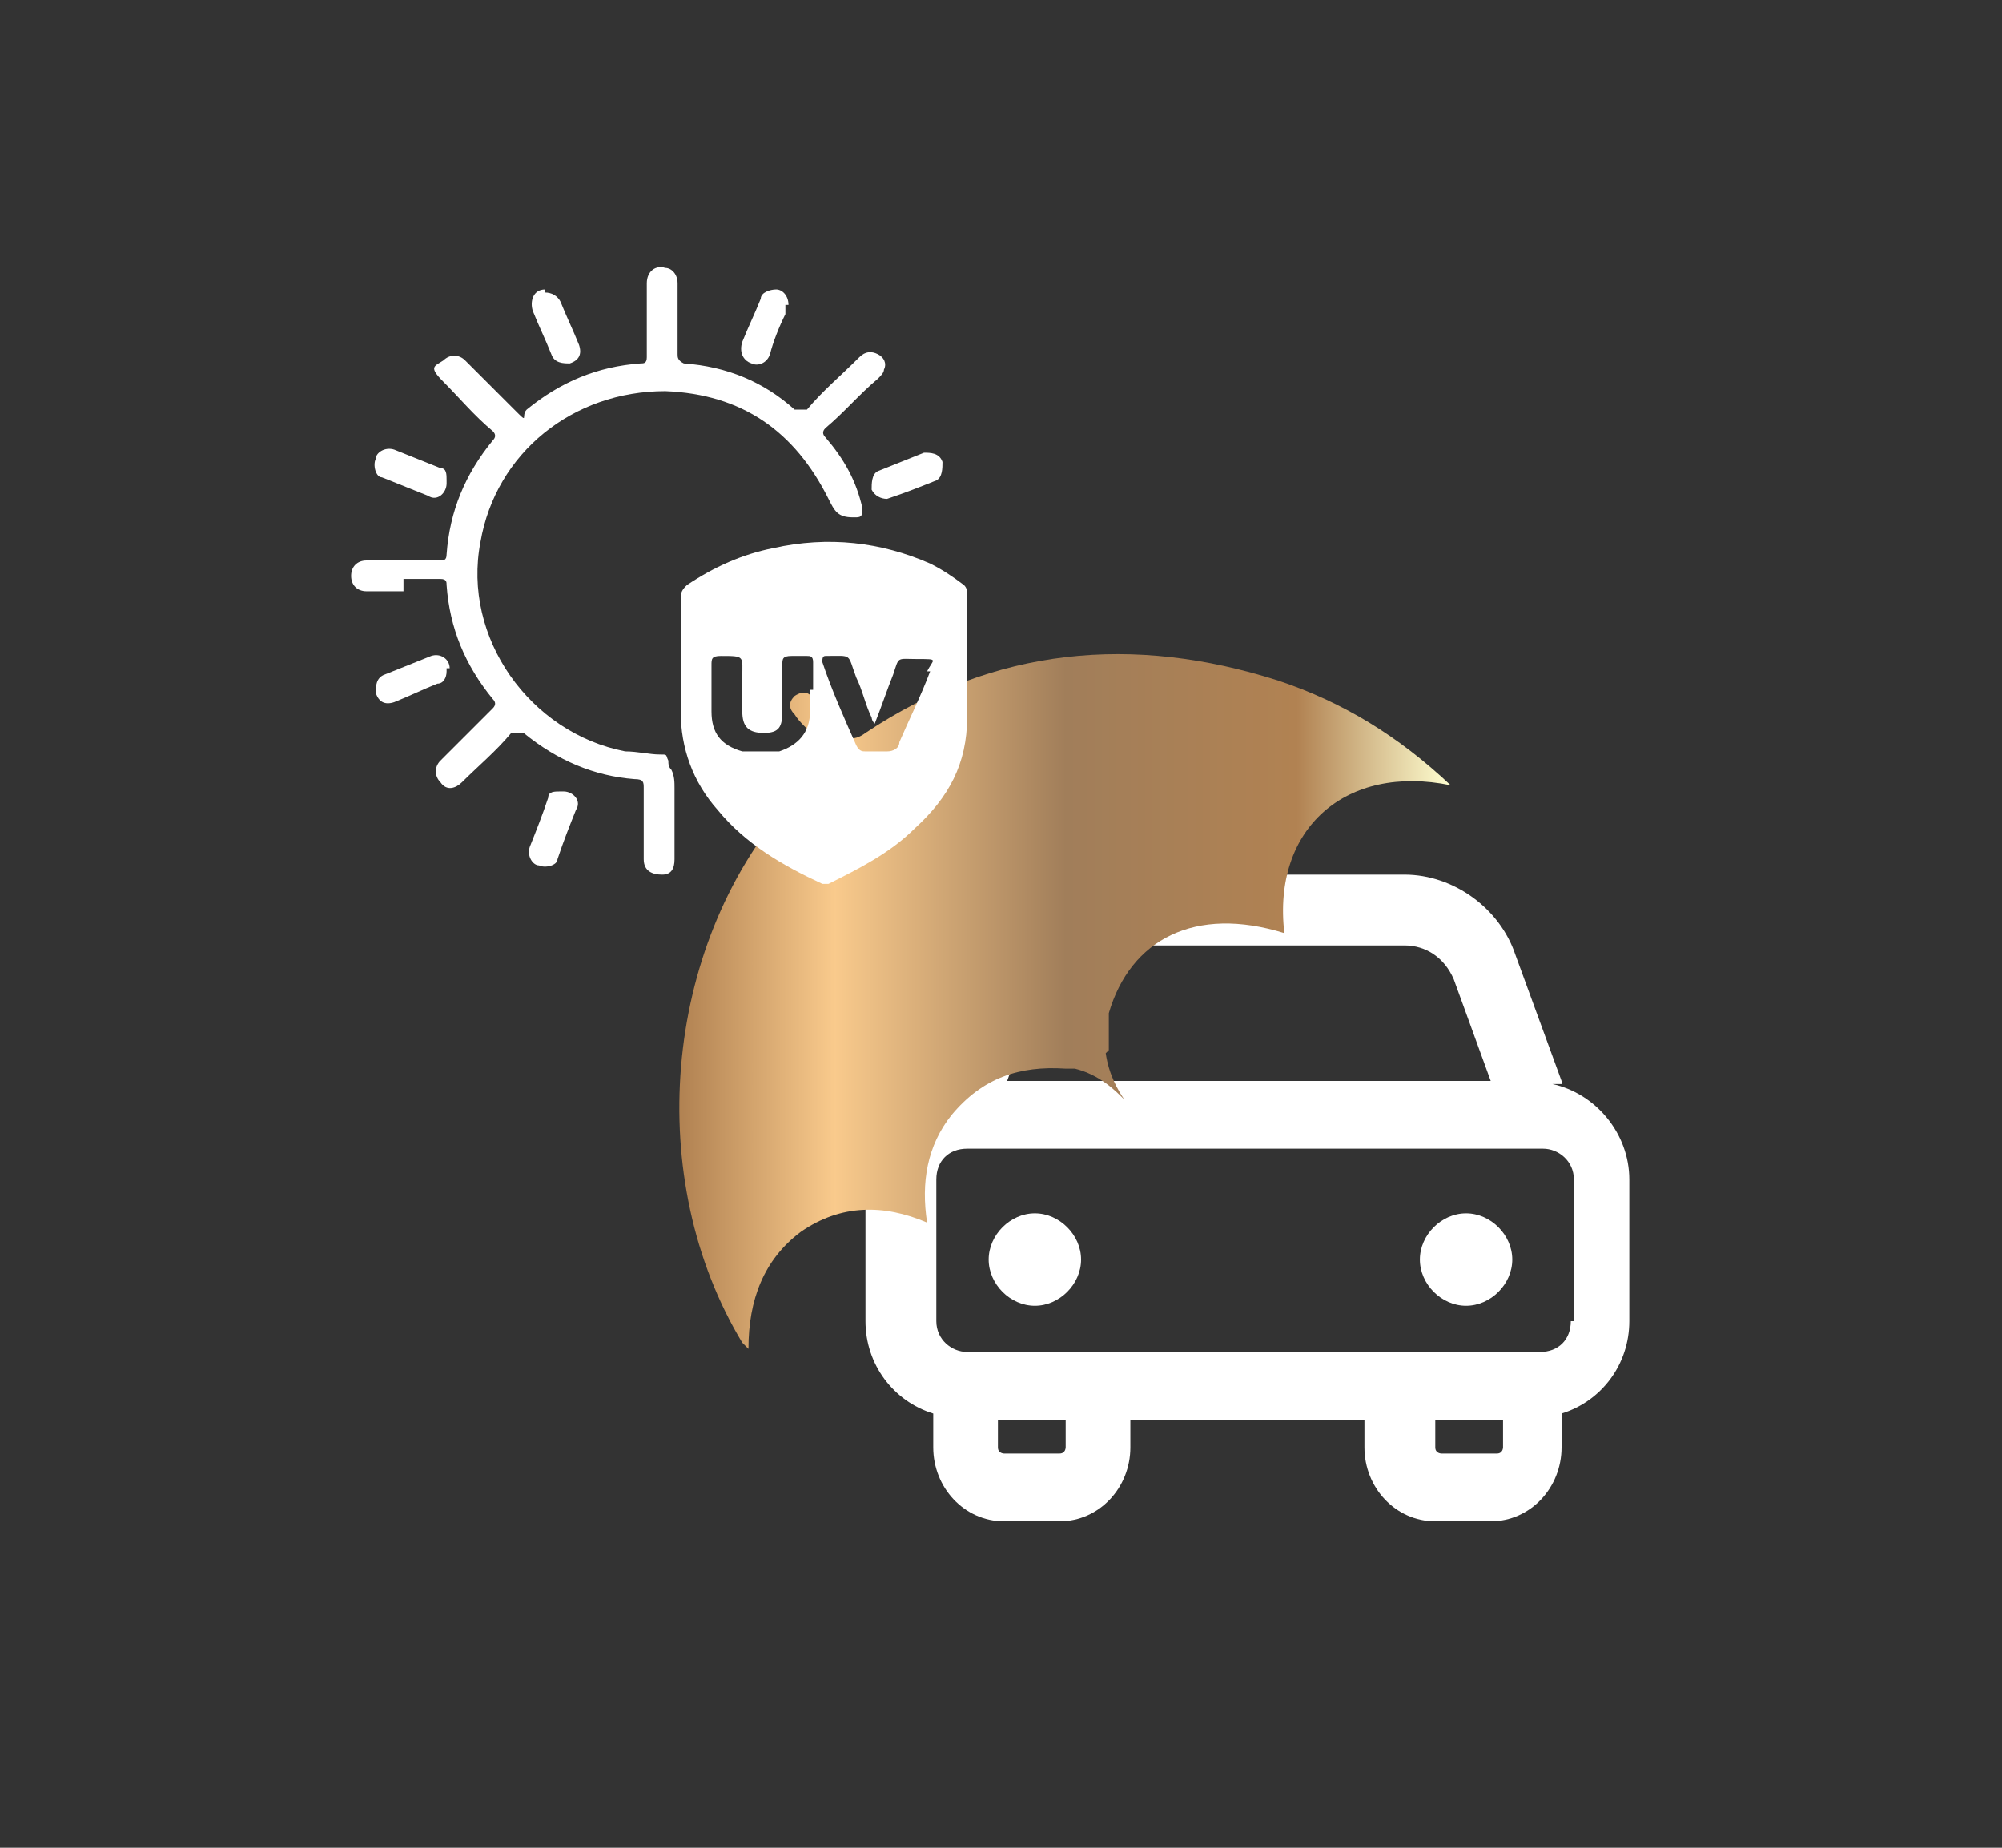 <svg xmlns="http://www.w3.org/2000/svg" xmlns:xlink="http://www.w3.org/1999/xlink" id="Layer_1" data-name="Layer 1" viewBox="0 0 65 60"><rect x="0" y="0" width="65" height="60" fill="#333333" stroke="none"/><defs><style>      .cls-1 {        fill: url(#linear-gradient);      }      .cls-1, .cls-2, .cls-3 {        stroke-width: 0px;      }      .cls-2 {        fill: #f7921f;      }      .cls-3 {        fill: #fff;      }    </style><linearGradient id="linear-gradient" x1="22.1" y1="29.5" x2="47.1" y2="29.5" gradientTransform="translate(0 62) scale(1 -1)" gradientUnits="userSpaceOnUse"><stop offset="0" stop-color="#b18252"></stop><stop offset=".2" stop-color="#f9ca8c"></stop><stop offset=".5" stop-color="#a17e5a"></stop><stop offset=".8" stop-color="#b18252"></stop><stop offset="1" stop-color="#ffffd1"></stop></linearGradient></defs><path class="cls-3" d="M50.7,35.1l-1.5-4.1c-.5-1.5-2-2.6-3.6-2.6h-10.3c-1.6,0-3.1,1-3.6,2.6l-1.5,4.3c-1.2.5-2.1,1.6-2.1,3v4.6c0,1.4.9,2.6,2.2,3v1.1c0,1.3,1,2.4,2.3,2.4h1.8c1.3,0,2.3-1.1,2.3-2.4v-.9h7.6v.9c0,1.3,1,2.4,2.3,2.4h1.8c1.3,0,2.3-1.1,2.3-2.4v-1.1c1.3-.4,2.2-1.6,2.2-3v-4.6c0-1.5-1.1-2.8-2.5-3.1h.3ZM33.7,31.8c.2-.7.9-1.1,1.6-1.1h10.3c.7,0,1.3.4,1.6,1.1l1.2,3.3h-15.7l1.2-3.3s-.2,0-.2,0ZM34.6,47s0,.2-.2.2h-1.8s-.2,0-.2-.2v-.9h2.2v.9h0ZM48.6,47.2h-1.8s-.2,0-.2-.2v-.9h2.2v.9s0,.2-.2.2h0ZM51,42.9c0,.6-.4,1-1,1h-18.6c-.5,0-1-.4-1-1v-4.6c0-.6.4-1,1-1h18.7c.5,0,1,.4,1,1v4.6h0Z"></path><path class="cls-3" d="M33.6,42.4c.8,0,1.5-.7,1.5-1.5s-.7-1.5-1.5-1.5-1.5.7-1.5,1.5.7,1.5,1.5,1.5Z"></path><path class="cls-1" d="M36,34.1v-1.2c.7-2.4,2.8-3.5,5.7-2.6-.4-3.4,2-5.5,5.4-4.8-1.7-1.6-3.5-2.7-5.6-3.4-4.7-1.5-9.2-1.1-13.4,1.7-.4.3-.7.2-1-.2-.2-.3-.5-.6-.7-.9-.1-.2-.3-.3-.6-.1-.2.2-.2.4,0,.6h0c.3.5,1.1.9,1,1.5-.1.5-.8.9-1.2,1.4-4.1,4.7-4.7,12.2-1.5,17.5l.2.2c0-1.6.5-2.9,1.7-3.8,1.3-.9,2.7-.9,4.1-.3-.2-1.3,0-2.5.8-3.5,1-1.2,2.2-1.6,3.7-1.5h.3c.8.2,1.3.7,1.6,1-.2-.3-.5-.8-.6-1.5h0Z"></path><g><path class="cls-3" d="M31.4,19.3c0-.1,0-.2-.1-.3-.4-.3-.7-.5-1.1-.7-1.6-.7-3.3-.9-5.1-.5-1,.2-1.9.6-2.8,1.2-.1.1-.2.2-.2.4v3.7c0,1.2.4,2.3,1.2,3.2.9,1.1,2.1,1.8,3.4,2.4h.2c1-.5,2-1,2.8-1.8,1.1-1,1.7-2.1,1.7-3.6v-4ZM26.3,22.4h0v.7c0,.7-.4,1.1-1,1.3h-1.2c-.7-.2-1-.6-1-1.3v-1.5c0-.2,0-.3.3-.3.8,0,.7,0,.7.7v1.1c0,.5.2.7.7.7s.6-.2.6-.7v-1.5c0-.2,0-.3.3-.3h.5c.1,0,.2,0,.2.2v.9s-.1,0-.1,0ZM30.2,21.8c-.3.8-.7,1.6-1,2.3,0,.2-.2.3-.4.3h-.7c-.1,0-.2,0-.3-.2-.4-.9-.8-1.8-1.1-2.7,0-.1,0-.2.1-.2h0c.9,0,.7-.1,1,.7.2.4.3.9.5,1.3,0,0,0,.1.1.2.2-.5.4-1.1.6-1.6.2-.6.1-.5.8-.5s.5,0,.3.4c0,0,.1,0,.1,0Z"></path><path class="cls-3" d="M13.1,19.2h-1.2c-.3,0-.5-.2-.5-.5s.2-.5.5-.5h2.4c.1,0,.2,0,.2-.2.1-1.4.6-2.6,1.5-3.7.1-.1.1-.2,0-.3-.6-.5-1.1-1.1-1.6-1.6s-.3-.5,0-.7c.2-.2.5-.2.7,0,.5.5,1.1,1.1,1.6,1.6s.2.2.4,0c1.1-.9,2.3-1.4,3.7-1.5.1,0,.2,0,.2-.2v-2.4c0-.4.3-.6.6-.5.2,0,.4.2.4.5v2.3c0,.1,0,.2.2.3,1.4.1,2.6.6,3.6,1.5h.4c.5-.6,1.1-1.1,1.7-1.7.2-.2.4-.2.6-.1.2.1.3.3.2.5,0,.1-.1.2-.2.3-.6.5-1.1,1.1-1.7,1.6-.1.1-.1.2,0,.3.6.7,1,1.4,1.2,2.3,0,.2,0,.3-.2.3s0,0-.1,0c-.5,0-.6-.2-.8-.6-1.1-2.2-2.8-3.4-5.3-3.5-3,0-5.5,2-6,4.9-.6,3.1,1.6,6.2,4.7,6.8.4,0,.8.1,1.1.1s.2,0,.3.2c0,.1,0,.2.1.3.1.2.1.4.1.6v2.3c0,.3-.1.5-.4.5s-.6-.1-.6-.5v-2.3c0-.2,0-.3-.3-.3-1.3-.1-2.5-.6-3.6-1.5h-.4c-.5.6-1.1,1.1-1.6,1.6-.2.2-.5.3-.7,0-.2-.2-.2-.5,0-.7.6-.6,1.1-1.1,1.7-1.7.1-.1.1-.2,0-.3-.9-1.1-1.4-2.3-1.5-3.7,0-.1,0-.2-.2-.2h-1.2s0,.4,0,.4Z"></path><path class="cls-3" d="M28.8,16.2c-.2,0-.4-.1-.5-.3,0-.2,0-.5.2-.6.5-.2,1-.4,1.5-.6.2,0,.5,0,.6.3,0,.2,0,.5-.2.6-.5.2-1,.4-1.6.6h0Z"></path><path class="cls-3" d="M17.7,9.5c.2,0,.4.1.5.3.2.5.4.9.6,1.4.1.3,0,.5-.3.6-.2,0-.5,0-.6-.3-.2-.5-.4-.9-.6-1.4-.1-.3,0-.7.4-.7h0Z"></path><path class="cls-3" d="M18.3,25.7c.3,0,.6.3.4.6-.2.5-.4,1-.6,1.6,0,.2-.4.3-.6.2-.2,0-.4-.3-.3-.6.2-.5.4-1,.6-1.6,0-.2.2-.2.4-.2h.1Z"></path><path class="cls-3" d="M14.5,15.7c0,.3-.3.6-.6.4-.5-.2-1-.4-1.5-.6-.2,0-.3-.4-.2-.6,0-.2.3-.4.6-.3.5.2,1,.4,1.5.6.2,0,.2.2.2.4h0Z"></path><path class="cls-3" d="M14.5,21.8c0,.2-.1.4-.3.4-.5.2-.9.4-1.4.6-.3.1-.5,0-.6-.3,0-.2,0-.5.3-.6.5-.2,1-.4,1.5-.6.3-.1.6.1.6.4h-.1Z"></path><path class="cls-3" d="M25.5,10v.2c-.2.4-.4.9-.5,1.3-.1.3-.4.4-.6.3-.3-.1-.4-.4-.3-.7.2-.5.4-.9.6-1.4,0-.2.3-.3.5-.3s.4.2.4.5h-.1Z"></path></g><path class="cls-2" d="M35.2,30.2"></path><path class="cls-3" d="M47.6,42.4c.8,0,1.5-.7,1.5-1.5s-.7-1.5-1.5-1.5-1.5.7-1.5,1.5.7,1.5,1.5,1.5Z"></path><path class="cls-2" d="M-18.8,6.8"></path></svg>